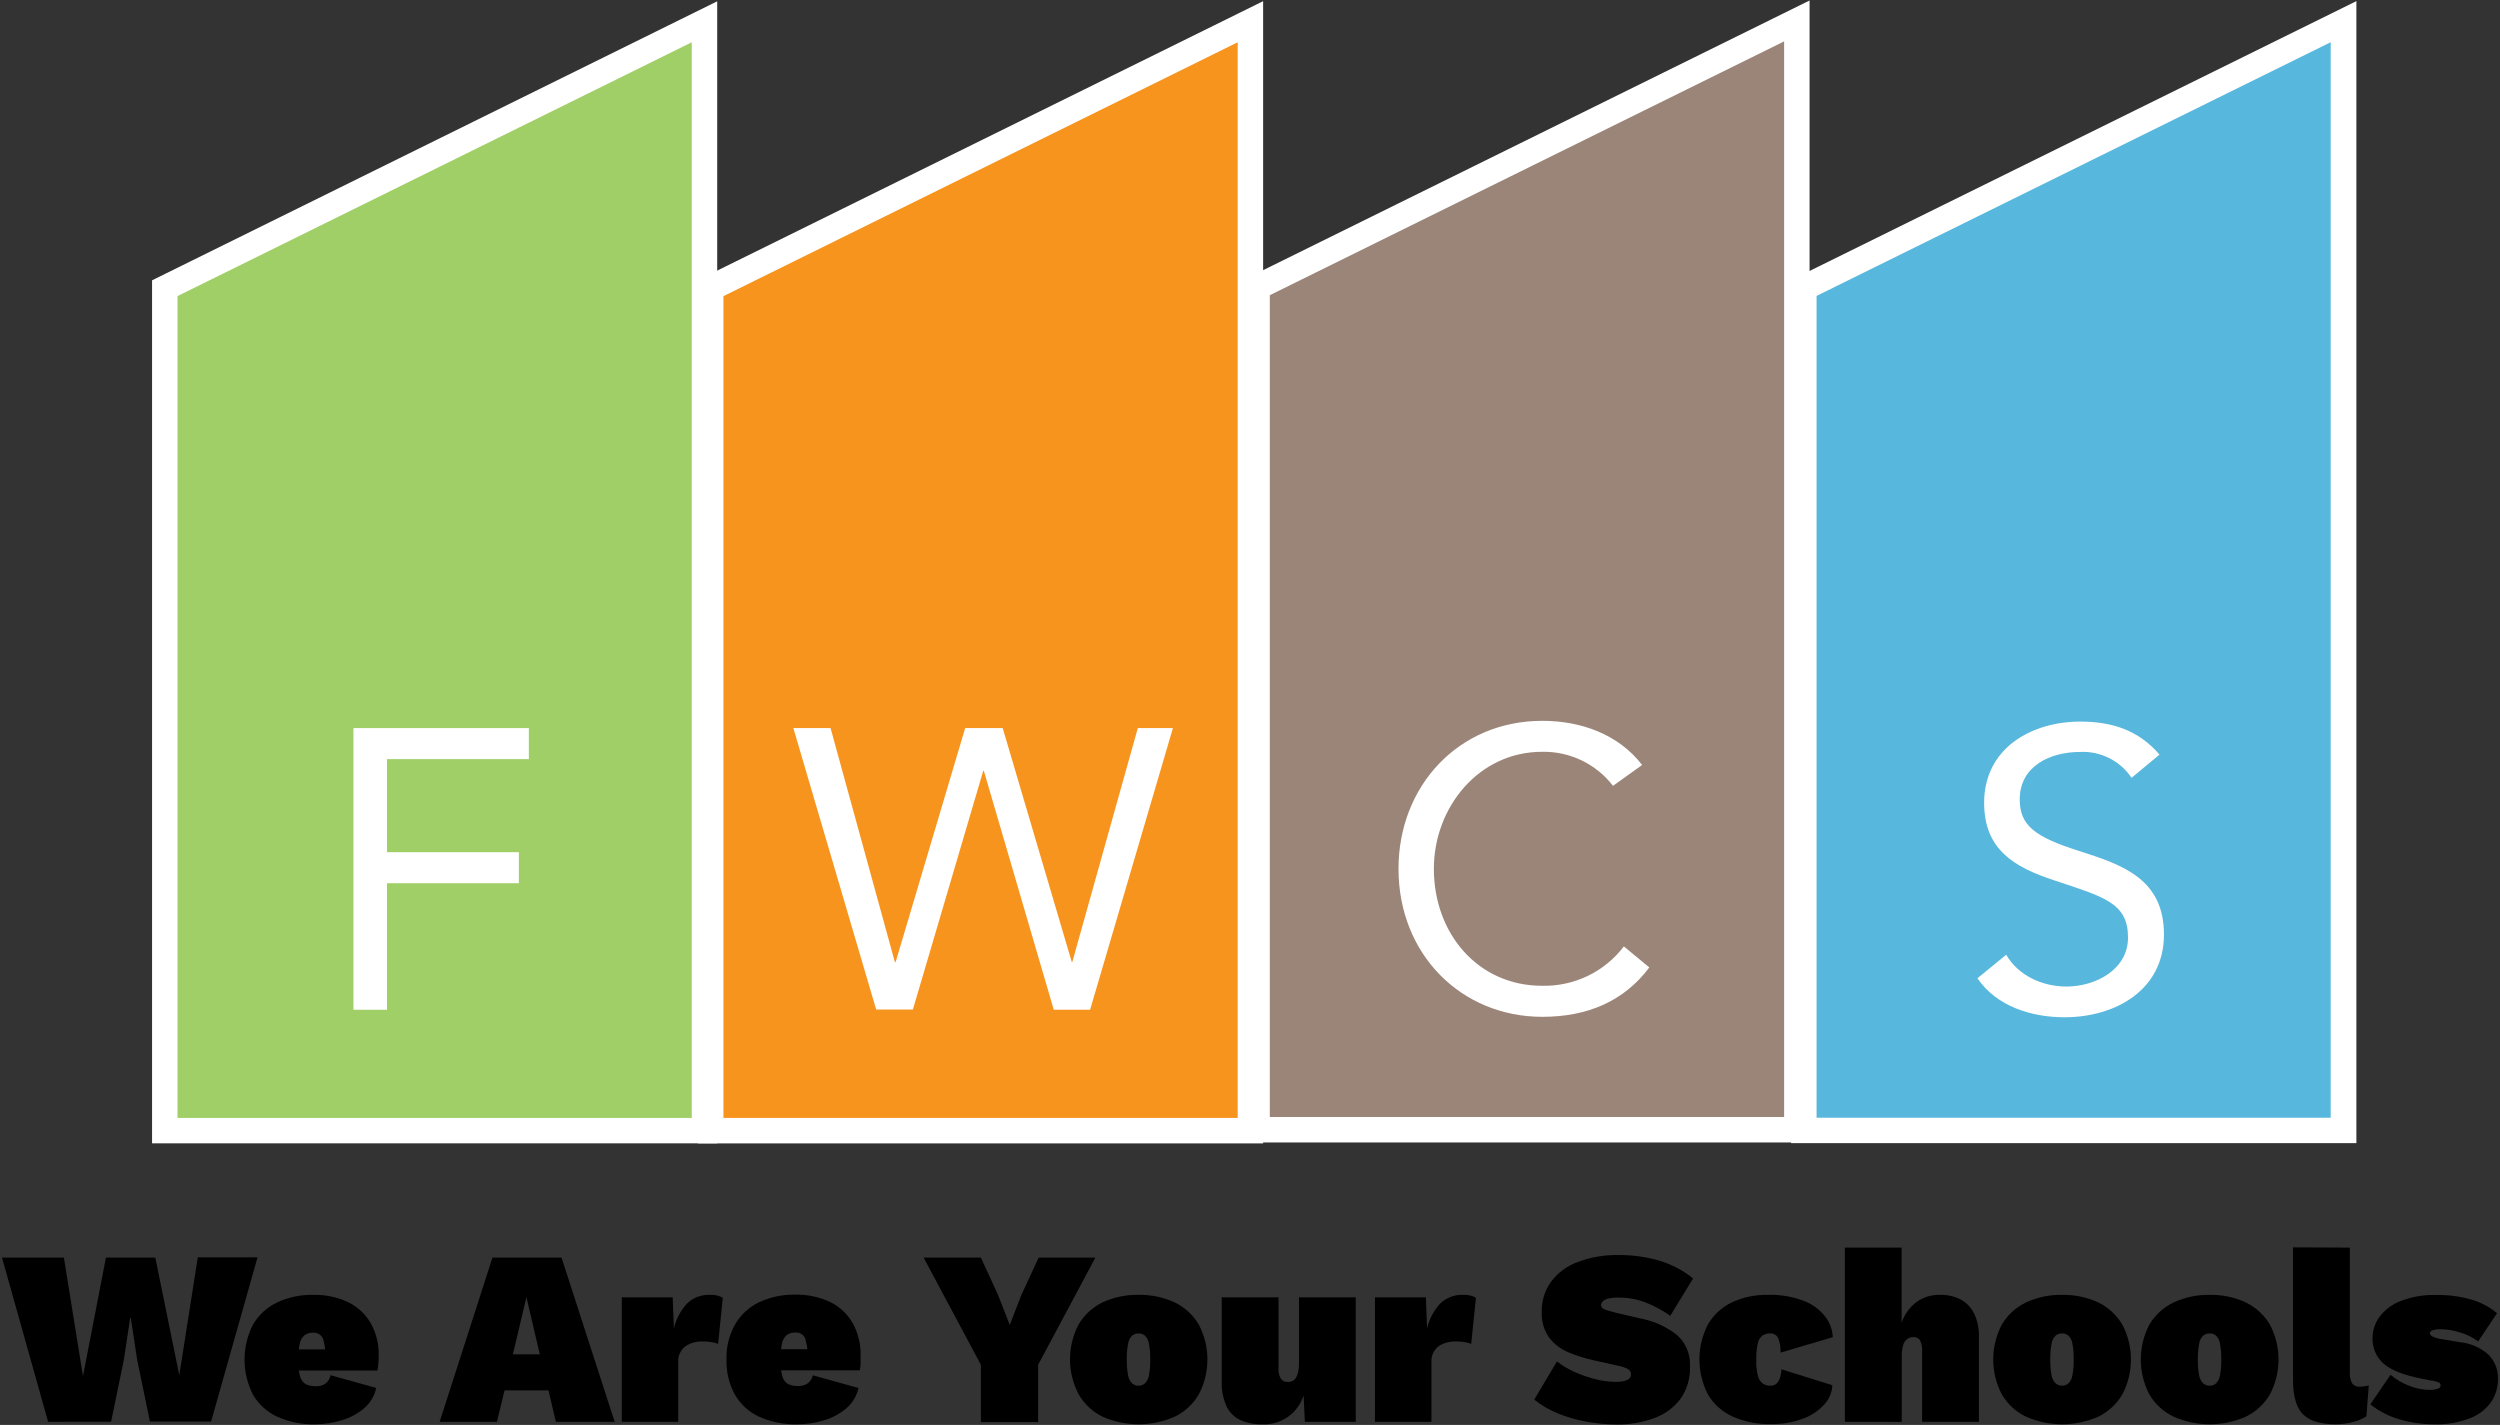 <?xml version="1.0" encoding="UTF-8" standalone="no"?>
<svg
   width="393"
   height="224"
   viewBox="0 0 393 224"
   fill="none"
   version="1.1"
   id="svg28"
   sodipodi:docname="district-logo-HP.svg"
   inkscape:version="1.4 (86a8ad7, 2024-10-11)"
   xmlns:inkscape="http://www.inkscape.org/namespaces/inkscape"
   xmlns:sodipodi="http://sodipodi.sourceforge.net/DTD/sodipodi-0.dtd"
   xmlns="http://www.w3.org/2000/svg"
   xmlns:svg="http://www.w3.org/2000/svg">
  <rect x="0" y="0" width="393" height="224" fill="#333333" stroke="none"/>
  <sodipodi:namedview
     id="namedview28"
     pagecolor="#ffffff"
     bordercolor="#999999"
     borderopacity="1"
     inkscape:showpageshadow="0"
     inkscape:pageopacity="0"
     inkscape:pagecheckerboard="0"
     inkscape:deskcolor="#d1d1d1"
     inkscape:zoom="1.6272926"
     inkscape:cx="196.03112"
     inkscape:cy="100.47363"
     inkscape:current-layer="svg28" />
  <path
     d="M 25.904,177.734 V 45.305 L 110.754,3.425 V 177.734 Z"
     fill="#a0cf67"
     stroke="#ffffff"
     stroke-width="3"
     id="path1" />
  <path
     d="M 108.744,6.644 V 175.734 H 27.904 V 46.544 Z M 112.744,0.204 106.974,3.054 26.134,42.964 23.904,44.064 V 179.734 H 112.744 V 0.184 Z"
     fill="#ffffff"
     id="path2"
     style="fill:#ffffff" />
  <path
     d="M 55.564,114.454 H 83.134 V 119.334 H 60.834 V 133.964 H 81.564 V 138.844 H 60.834 V 158.734 H 55.564 Z"
     fill="#ffffff"
     id="path3" />
  <path
     d="M 111.734,177.754 V 45.314 L 196.584,3.434 V 177.754 Z"
     fill="#f7941d"
     id="path4" />
  <path
     d="M 194.564,6.644 V 175.744 H 113.724 V 46.554 Z M 198.564,0.184 192.794,3.034 111.944,42.934 109.714,44.034 V 179.744 H 198.564 Z"
     fill="#ffffff"
     id="path5"
     style="fill:#ffffff" />
  <path
     d="M 124.714,114.454 H 130.564 L 140.674,151.234 H 140.794 L 151.724,114.454 H 157.624 L 168.484,151.234 H 168.564 L 178.864,114.454 H 184.384 L 171.364,158.734 H 165.654 L 154.664,121.184 H 154.564 L 143.504,158.704 H 137.734 Z"
     fill="#ffffff"
     id="path6" />
  <path
     d="M 197.614,177.604 V 45.165 L 282.464,3.295 V 177.604 Z"
     fill="#9b8579"
     id="path7" />
  <path
     d="M 280.464,6.504 V 175.594 H 199.614 V 46.404 Z M 284.464,0.074 278.694,2.924 197.844,42.824 195.614,43.924 V 179.594 H 284.464 Z"
     fill="#ffffff"
     id="path8"
     style="fill:#ffffff" />
  <path
     d="M 253.564,123.534 C 252.254,121.83 250.561,120.458 248.622,119.528 246.683,118.599 244.553,118.139 242.404,118.184 232.484,118.184 225.404,126.884 225.404,136.574 225.404,146.834 232.404,154.964 242.404,154.964 244.886,155.024 247.347,154.494 249.584,153.418 251.821,152.342 253.772,150.751 255.274,148.774 L 259.274,152.084 C 255.274,157.404 249.544,159.844 242.454,159.844 229.704,159.844 219.844,150.024 219.844,136.574 219.844,123.574 229.264,113.314 242.454,113.314 248.454,113.314 254.374,115.374 258.144,120.254 Z"
     fill="#ffffff"
     id="path9" />
  <path
     d="M 283.534,177.704 V 45.274 L 368.384,3.394 V 177.704 Z"
     fill="#58b7dd"
     id="path10" />
  <path
     d="M 366.384,6.615 V 175.704 H 285.564 V 46.515 L 366.424,6.615 M 370.424,0.175 364.654,3.025 283.794,42.925 281.564,44.025 V 179.704 H 370.424 V 0.185 Z"
     fill="#ffffff"
     id="path11"
     style="fill:#ffffff" />
  <path
     d="M 335.084,122.274 C 334.199,120.955 332.988,119.888 331.569,119.175 330.15,118.462 328.57,118.127 326.984,118.204 322.344,118.204 317.504,120.394 317.504,125.654 317.504,129.714 319.764,131.534 326.864,133.784 333.764,135.974 340.174,138.224 340.174,146.914 340.174,155.604 332.574,159.914 324.544,159.914 319.394,159.914 313.864,158.224 310.854,153.784 L 315.374,150.084 C 317.254,153.344 321.024,155.084 324.854,155.084 329.374,155.084 334.524,152.454 334.524,147.384 334.524,141.954 330.814,141.014 322.904,138.384 316.624,136.314 311.904,133.564 311.904,126.184 311.904,117.684 319.254,113.434 327.034,113.434 332.034,113.434 336.204,114.804 339.474,118.624 Z"
     fill="#ffffff"
     id="path12" />
  <path
     d="M 7.564,223.504 0.314,197.694 H 10.044 L 13.044,216.344 16.654,197.694 H 24.414 L 28.184,216.184 31.094,197.654 H 40.484 L 33.184,223.464 H 23.564 L 21.564,213.764 20.564,207.184 H 20.464 L 19.464,213.794 17.464,223.494 Z"
     fill="#ffffff"
     id="path13"
     style="fill:#000000" />
  <path
     d="M 49.564,223.894 C 47.5,223.951 45.45,223.544 43.564,222.704 41.973,221.962 40.647,220.751 39.764,219.234 38.894,217.531 38.44,215.646 38.44,213.734 38.44,211.822 38.894,209.936 39.764,208.234 40.652,206.716 41.976,205.5 43.564,204.744 45.331,203.92 47.264,203.513 49.214,203.554 51.149,203.497 53.07,203.905 54.814,204.744 56.293,205.488 57.517,206.654 58.334,208.094 59.16,209.629 59.573,211.351 59.534,213.094 59.534,213.514 59.514,213.944 59.474,214.384 59.45,214.74 59.403,215.094 59.334,215.444 H 44.164 V 212.124 H 55.414 L 51.194,213.804 C 51.232,212.721 51.108,211.639 50.824,210.594 50.722,210.255 50.506,209.961 50.213,209.763 49.92,209.564 49.567,209.473 49.214,209.504 48.737,209.483 48.266,209.62 47.874,209.894 47.473,210.243 47.205,210.72 47.114,211.244 46.941,212.113 46.864,212.998 46.884,213.884 46.848,214.748 46.953,215.613 47.194,216.444 47.26,216.69 47.375,216.92 47.531,217.121 47.687,217.322 47.882,217.489 48.104,217.614 48.584,217.83 49.108,217.933 49.634,217.914 50.197,217.948 50.754,217.789 51.214,217.464 51.604,217.136 51.868,216.684 51.964,216.184 L 59.144,218.184 C 58.877,219.426 58.209,220.547 57.244,221.374 56.217,222.239 55.022,222.883 53.734,223.264 52.383,223.681 50.978,223.893 49.564,223.894 Z"
     fill="#ffffff"
     id="path14"
     style="fill:#000000" />
  <path
     d="M 96.624,223.504 H 87.384 L 86.224,218.574 H 79.314 L 78.114,223.504 H 69.114 L 77.414,197.694 H 88.274 Z M 80.624,212.904 H 84.854 L 82.754,203.904 Z"
     fill="#ffffff"
     id="path15"
     style="fill:#000000" />
  <path
     d="M 97.744,223.504 V 203.944 H 105.744 L 105.934,208.834 C 106.266,207.403 106.954,206.079 107.934,204.984 108.412,204.503 108.986,204.128 109.618,203.881 110.25,203.635 110.926,203.524 111.604,203.554 112.063,203.535 112.522,203.589 112.964,203.714 113.199,203.781 113.422,203.886 113.624,204.024 L 112.884,211.264 C 112.563,211.13 112.228,211.036 111.884,210.984 111.408,210.904 110.926,210.868 110.444,210.874 109.759,210.859 109.078,210.985 108.444,211.244 107.874,211.466 107.389,211.864 107.06,212.38 106.731,212.896 106.574,213.503 106.614,214.114 V 223.504 Z"
     fill="#ffffff"
     id="path16"
     style="fill:#000000" />
  <path
     d="M 125.324,223.894 C 123.26,223.952 121.209,223.546 119.324,222.704 117.731,221.965 116.404,220.754 115.524,219.234 114.601,217.548 114.145,215.645 114.204,213.724 114.142,211.788 114.612,209.871 115.564,208.184 116.442,206.677 117.751,205.468 119.324,204.714 121.088,203.891 123.018,203.484 124.964,203.524 126.902,203.468 128.825,203.876 130.574,204.714 132.052,205.456 133.274,206.623 134.084,208.064 134.909,209.599 135.323,211.322 135.284,213.064 135.284,213.484 135.284,213.914 135.284,214.354 135.284,214.794 135.194,215.154 135.144,215.414 H 119.974 V 212.094 H 131.224 L 126.994,213.774 C 127.037,212.691 126.912,211.608 126.624,210.564 126.525,210.223 126.31,209.927 126.016,209.728 125.722,209.529 125.367,209.439 125.014,209.474 124.54,209.453 124.072,209.59 123.684,209.864 123.279,210.21 123.01,210.688 122.924,211.214 122.746,212.082 122.668,212.968 122.694,213.854 122.658,214.718 122.763,215.583 123.004,216.414 123.068,216.661 123.182,216.892 123.338,217.093 123.495,217.294 123.691,217.461 123.914,217.584 124.394,217.8 124.918,217.903 125.444,217.884 126.003,217.918 126.557,217.759 127.014,217.434 127.402,217.12 127.67,216.682 127.774,216.194 L 134.954,218.194 C 134.687,219.439 134.016,220.561 133.044,221.384 132.019,222.253 130.824,222.897 129.534,223.274 128.17,223.692 126.751,223.901 125.324,223.894 Z"
     fill="#ffffff"
     id="path17"
     style="fill:#000000" />
  <path
     d="M 172.194,197.694 163.194,214.544 V 223.544 H 154.194 V 214.544 L 145.194,197.694 H 154.194 L 156.904,203.594 158.734,208.284 160.554,203.594 163.274,197.694 Z"
     fill="#ffffff"
     id="path18"
     style="fill:#000000" />
  <path
     d="M 178.984,203.554 C 180.944,203.51 182.887,203.917 184.664,204.744 186.24,205.5 187.556,206.708 188.444,208.214 189.337,209.909 189.804,211.797 189.804,213.714 189.804,215.63 189.337,217.518 188.444,219.214 187.56,220.728 186.244,221.943 184.664,222.704 182.875,223.488 180.943,223.894 178.989,223.894 177.036,223.894 175.103,223.488 173.314,222.704 171.743,221.928 170.438,220.703 169.564,219.184 168.671,217.488 168.204,215.6 168.204,213.684 168.204,211.767 168.671,209.879 169.564,208.184 170.46,206.677 171.782,205.47 173.364,204.714 175.126,203.908 177.047,203.512 178.984,203.554 Z M 178.984,209.614 C 178.621,209.606 178.267,209.726 177.984,209.954 177.641,210.282 177.416,210.714 177.344,211.184 177.183,212.02 177.112,212.872 177.134,213.724 177.111,214.569 177.182,215.414 177.344,216.244 177.421,216.712 177.645,217.143 177.984,217.474 178.263,217.711 178.618,217.839 178.984,217.834 179.35,217.838 179.705,217.71 179.984,217.474 180.313,217.138 180.529,216.708 180.604,216.244 180.766,215.414 180.837,214.569 180.814,213.724 180.836,212.872 180.765,212.02 180.604,211.184 180.534,210.718 180.317,210.287 179.984,209.954 179.7,209.728 179.347,209.607 178.984,209.614 Z"
     fill="#ffffff"
     id="path19"
     style="fill:#000000" />
  <path
     d="M 198.344,223.894 C 197.166,223.93 195.996,223.694 194.924,223.204 193.988,222.744 193.236,221.979 192.794,221.034 192.256,219.817 192.003,218.494 192.054,217.164 V 203.944 H 200.984 V 215.094 C 200.939,215.664 201.064,216.235 201.344,216.734 201.473,216.904 201.641,217.04 201.835,217.129 202.029,217.218 202.241,217.257 202.454,217.244 202.718,217.249 202.98,217.187 203.214,217.064 203.44,216.945 203.627,216.765 203.754,216.544 203.912,216.257 204.024,215.946 204.084,215.624 204.169,215.193 204.209,214.754 204.204,214.314 V 203.944 H 213.124 V 223.504 H 205.124 L 204.924,219.354 C 204.494,220.732 203.616,221.928 202.429,222.75 201.243,223.573 199.816,223.975 198.374,223.894 Z"
     fill="#ffffff"
     id="path20"
     style="fill:#000000" />
  <path
     d="M 216.144,223.504 V 203.944 H 224.144 L 224.334,208.834 C 224.667,207.403 225.354,206.079 226.334,204.984 226.811,204.503 227.382,204.128 228.013,203.882 228.643,203.635 229.318,203.524 229.994,203.554 230.453,203.534 230.912,203.588 231.354,203.714 231.589,203.781 231.812,203.886 232.014,204.024 L 231.274,211.264 C 230.954,211.13 230.618,211.036 230.274,210.984 229.802,210.905 229.323,210.868 228.844,210.874 228.159,210.859 227.478,210.985 226.844,211.244 226.274,211.465 225.789,211.863 225.462,212.379 225.134,212.896 224.981,213.504 225.024,214.114 V 223.504 Z"
     fill="#ffffff"
     id="path21"
     style="fill:#000000" />
  <path
     d="M 254.364,197.294 C 256.601,197.264 258.83,197.574 260.974,198.214 262.86,198.796 264.618,199.733 266.154,200.974 L 262.564,206.844 C 261.375,206.001 260.089,205.302 258.734,204.764 257.356,204.235 255.89,203.971 254.414,203.984 253.873,203.968 253.332,204.022 252.804,204.144 252.483,204.205 252.186,204.354 251.944,204.574 251.786,204.742 251.697,204.963 251.694,205.194 251.694,205.514 251.934,205.744 252.414,205.904 252.894,206.064 253.494,206.224 254.214,206.414 L 257.744,207.234 C 259.906,207.619 261.94,208.533 263.664,209.894 264.339,210.51 264.868,211.268 265.214,212.114 265.56,212.96 265.714,213.872 265.664,214.784 265.741,216.617 265.21,218.424 264.154,219.924 263.104,221.297 261.68,222.339 260.054,222.924 258.184,223.609 256.205,223.948 254.214,223.924 252.577,223.923 250.944,223.772 249.334,223.474 247.777,223.198 246.254,222.752 244.794,222.144 243.494,221.612 242.278,220.895 241.184,220.014 L 244.754,214.014 C 245.588,214.664 246.498,215.212 247.464,215.644 248.528,216.124 249.632,216.509 250.764,216.794 251.802,217.069 252.87,217.213 253.944,217.224 254.442,217.24 254.94,217.186 255.424,217.064 255.709,217.005 255.971,216.862 256.174,216.654 256.321,216.489 256.399,216.275 256.394,216.054 256.402,215.889 256.365,215.725 256.285,215.58 256.206,215.435 256.088,215.315 255.944,215.234 255.438,214.971 254.895,214.785 254.334,214.684 L 250.454,213.824 C 249.113,213.522 247.802,213.104 246.534,212.574 245.351,212.086 244.316,211.297 243.534,210.284 242.696,209.091 242.284,207.65 242.364,206.194 242.329,204.532 242.827,202.903 243.784,201.544 244.827,200.134 246.253,199.054 247.894,198.434 249.957,197.642 252.154,197.255 254.364,197.294 Z"
     fill="#ffffff"
     id="path22"
     style="fill:#000000" />
  <path
     d="M 277.874,203.554 C 279.862,203.481 281.844,203.822 283.694,204.554 285.009,205.071 286.155,205.944 287.004,207.074 287.68,207.982 288.067,209.073 288.114,210.204 L 279.894,212.634 C 279.939,211.853 279.812,211.071 279.524,210.344 279.411,210.11 279.23,209.916 279.006,209.786 278.781,209.656 278.523,209.596 278.264,209.614 277.81,209.592 277.362,209.726 276.994,209.994 276.62,210.329 276.375,210.786 276.304,211.284 276.134,212.126 276.06,212.985 276.084,213.844 276.052,214.7 276.15,215.557 276.374,216.384 276.493,216.851 276.777,217.259 277.174,217.534 277.513,217.734 277.9,217.838 278.294,217.834 278.633,217.85 278.967,217.744 279.234,217.534 279.495,217.295 279.688,216.992 279.794,216.654 279.944,216.201 280.028,215.73 280.044,215.254 L 288.044,217.754 C 287.999,218.869 287.56,219.932 286.804,220.754 285.886,221.764 284.736,222.536 283.454,223.004 281.82,223.61 280.086,223.901 278.344,223.864 276.281,223.914 274.232,223.508 272.344,222.674 270.732,221.94 269.385,220.729 268.484,219.204 267.607,217.503 267.149,215.617 267.149,213.704 267.149,211.79 267.607,209.904 268.484,208.204 269.365,206.699 270.674,205.491 272.244,204.734 274.006,203.916 275.932,203.512 277.874,203.554 Z"
     fill="#ffffff"
     id="path23"
     style="fill:#000000" />
  <path
     d="M 290.014,223.504 V 196.124 H 298.934 V 207.934 C 299.364,206.648 300.169,205.52 301.244,204.694 302.335,203.912 303.653,203.511 304.994,203.554 306.138,203.522 307.27,203.784 308.284,204.314 309.191,204.825 309.917,205.604 310.364,206.544 310.874,207.666 311.121,208.891 311.084,210.124 V 223.504 H 302.154 V 212.504 C 302.209,211.879 302.095,211.25 301.824,210.684 301.713,210.523 301.563,210.394 301.388,210.308 301.213,210.223 301.019,210.183 300.824,210.194 300.447,210.18 300.076,210.297 299.774,210.524 299.466,210.783 299.249,211.133 299.154,211.524 299.009,212.092 298.942,212.677 298.954,213.264 V 223.514 Z"
     fill="#ffffff"
     id="path24"
     style="fill:#000000" />
  <path
     d="M 324.154,203.554 C 326.117,203.511 328.063,203.918 329.844,204.744 331.416,205.506 332.731,206.713 333.624,208.214 334.517,209.91 334.984,211.798 334.984,213.714 334.984,215.631 334.517,217.518 333.624,219.214 332.735,220.724 331.42,221.938 329.844,222.704 328.055,223.489 326.123,223.894 324.169,223.894 322.215,223.894 320.283,223.489 318.494,222.704 316.907,221.947 315.583,220.731 314.694,219.214 313.801,217.518 313.334,215.631 313.334,213.714 313.334,211.798 313.801,209.91 314.694,208.214 315.587,206.705 316.91,205.497 318.494,204.744 320.265,203.921 322.201,203.514 324.154,203.554 Z M 324.154,209.614 C 323.791,209.608 323.438,209.728 323.154,209.954 322.814,210.285 322.59,210.716 322.514,211.184 322.353,212.021 322.282,212.872 322.304,213.724 322.281,214.569 322.352,215.414 322.514,216.244 322.595,216.71 322.819,217.14 323.154,217.474 323.433,217.711 323.788,217.838 324.154,217.834 324.52,217.841 324.876,217.713 325.154,217.474 325.482,217.138 325.699,216.708 325.774,216.244 325.936,215.414 326.007,214.569 325.984,213.724 326.006,212.872 325.935,212.021 325.774,211.184 325.704,210.719 325.486,210.288 325.154,209.954 324.872,209.725 324.517,209.604 324.154,209.614 Z"
     fill="#ffffff"
     id="path25"
     style="fill:#000000" />
  <path
     d="M 347.354,203.554 C 349.314,203.51 351.257,203.917 353.034,204.744 354.611,205.503 355.929,206.71 356.824,208.214 357.717,209.909 358.184,211.797 358.184,213.714 358.184,215.63 357.717,217.518 356.824,219.214 355.933,220.726 354.614,221.941 353.034,222.704 351.247,223.489 349.316,223.894 347.364,223.894 345.412,223.894 343.481,223.489 341.694,222.704 340.106,221.944 338.78,220.729 337.884,219.214 336.997,217.516 336.534,215.629 336.534,213.714 336.534,211.798 336.997,209.912 337.884,208.214 338.784,206.706 340.109,205.499 341.694,204.744 343.465,203.921 345.401,203.514 347.354,203.554 Z M 347.354,209.614 C 346.991,209.607 346.638,209.728 346.354,209.954 346.011,210.282 345.786,210.714 345.714,211.184 345.553,212.02 345.482,212.872 345.504,213.724 345.481,214.569 345.552,215.414 345.714,216.244 345.79,216.712 346.015,217.143 346.354,217.474 346.633,217.71 346.988,217.838 347.354,217.834 347.72,217.841 348.076,217.713 348.354,217.474 348.683,217.138 348.899,216.708 348.974,216.244 349.136,215.414 349.207,214.569 349.184,213.724 349.206,212.872 349.135,212.02 348.974,211.184 348.904,210.718 348.686,210.287 348.354,209.954 348.072,209.725 347.717,209.604 347.354,209.614 Z"
     fill="#ffffff"
     id="path26"
     style="fill:#000000" />
  <path
     d="M 369.394,196.124 V 215.714 C 369.348,216.312 369.469,216.911 369.744,217.444 369.885,217.635 370.074,217.785 370.291,217.88 370.509,217.975 370.748,218.011 370.984,217.984 371.235,217.986 371.486,217.966 371.734,217.924 371.949,217.892 372.163,217.849 372.374,217.794 L 371.994,222.644 C 371.348,223.071 370.63,223.376 369.874,223.544 368.995,223.771 368.092,223.889 367.184,223.894 364.771,223.894 363.051,223.37 362.024,222.324 360.997,221.277 360.477,219.53 360.464,217.084 V 196.084 Z"
     fill="#ffffff"
     id="path27"
     style="fill:#000000" />
  <path
     d="M 382.624,223.894 C 380.779,223.9 378.943,223.637 377.174,223.114 375.514,222.638 373.965,221.839 372.614,220.764 L 375.794,216.114 C 376.614,216.813 377.543,217.374 378.544,217.774 379.624,218.241 380.787,218.486 381.964,218.494 382.363,218.501 382.761,218.447 383.144,218.334 383.494,218.234 383.664,218.054 383.664,217.794 383.668,217.696 383.643,217.598 383.591,217.514 383.54,217.43 383.464,217.364 383.374,217.324 382.972,217.159 382.547,217.055 382.114,217.014 L 380.714,216.734 C 377.904,216.184 375.904,215.404 374.714,214.384 374.135,213.874 373.677,213.242 373.374,212.532 373.072,211.823 372.931,211.055 372.964,210.284 372.977,209.158 373.325,208.061 373.964,207.134 374.796,205.991 375.933,205.104 377.244,204.574 379.133,203.83 381.156,203.489 383.184,203.574 385.022,203.553 386.852,203.809 388.614,204.334 390.052,204.755 391.387,205.47 392.534,206.434 L 389.564,210.874 C 388.735,210.242 387.796,209.771 386.794,209.484 385.797,209.15 384.755,208.971 383.704,208.954 383.369,208.945 383.034,208.972 382.704,209.034 382.505,209.063 382.314,209.135 382.144,209.244 382.092,209.282 382.05,209.332 382.021,209.389 381.991,209.446 381.975,209.51 381.974,209.574 381.974,209.761 382.104,209.931 382.364,210.084 382.84,210.31 383.35,210.456 383.874,210.514 L 386.624,210.984 C 388.333,211.135 389.947,211.837 391.224,212.984 391.704,213.481 392.08,214.069 392.331,214.712 392.581,215.356 392.701,216.043 392.684,216.734 392.697,217.985 392.35,219.214 391.684,220.274 390.892,221.441 389.771,222.346 388.464,222.874 386.61,223.618 384.62,223.965 382.624,223.894 Z"
     fill="#ffffff"
     id="path28"
     style="fill:#000000" />
  <defs
     id="defs28" />
</svg>
